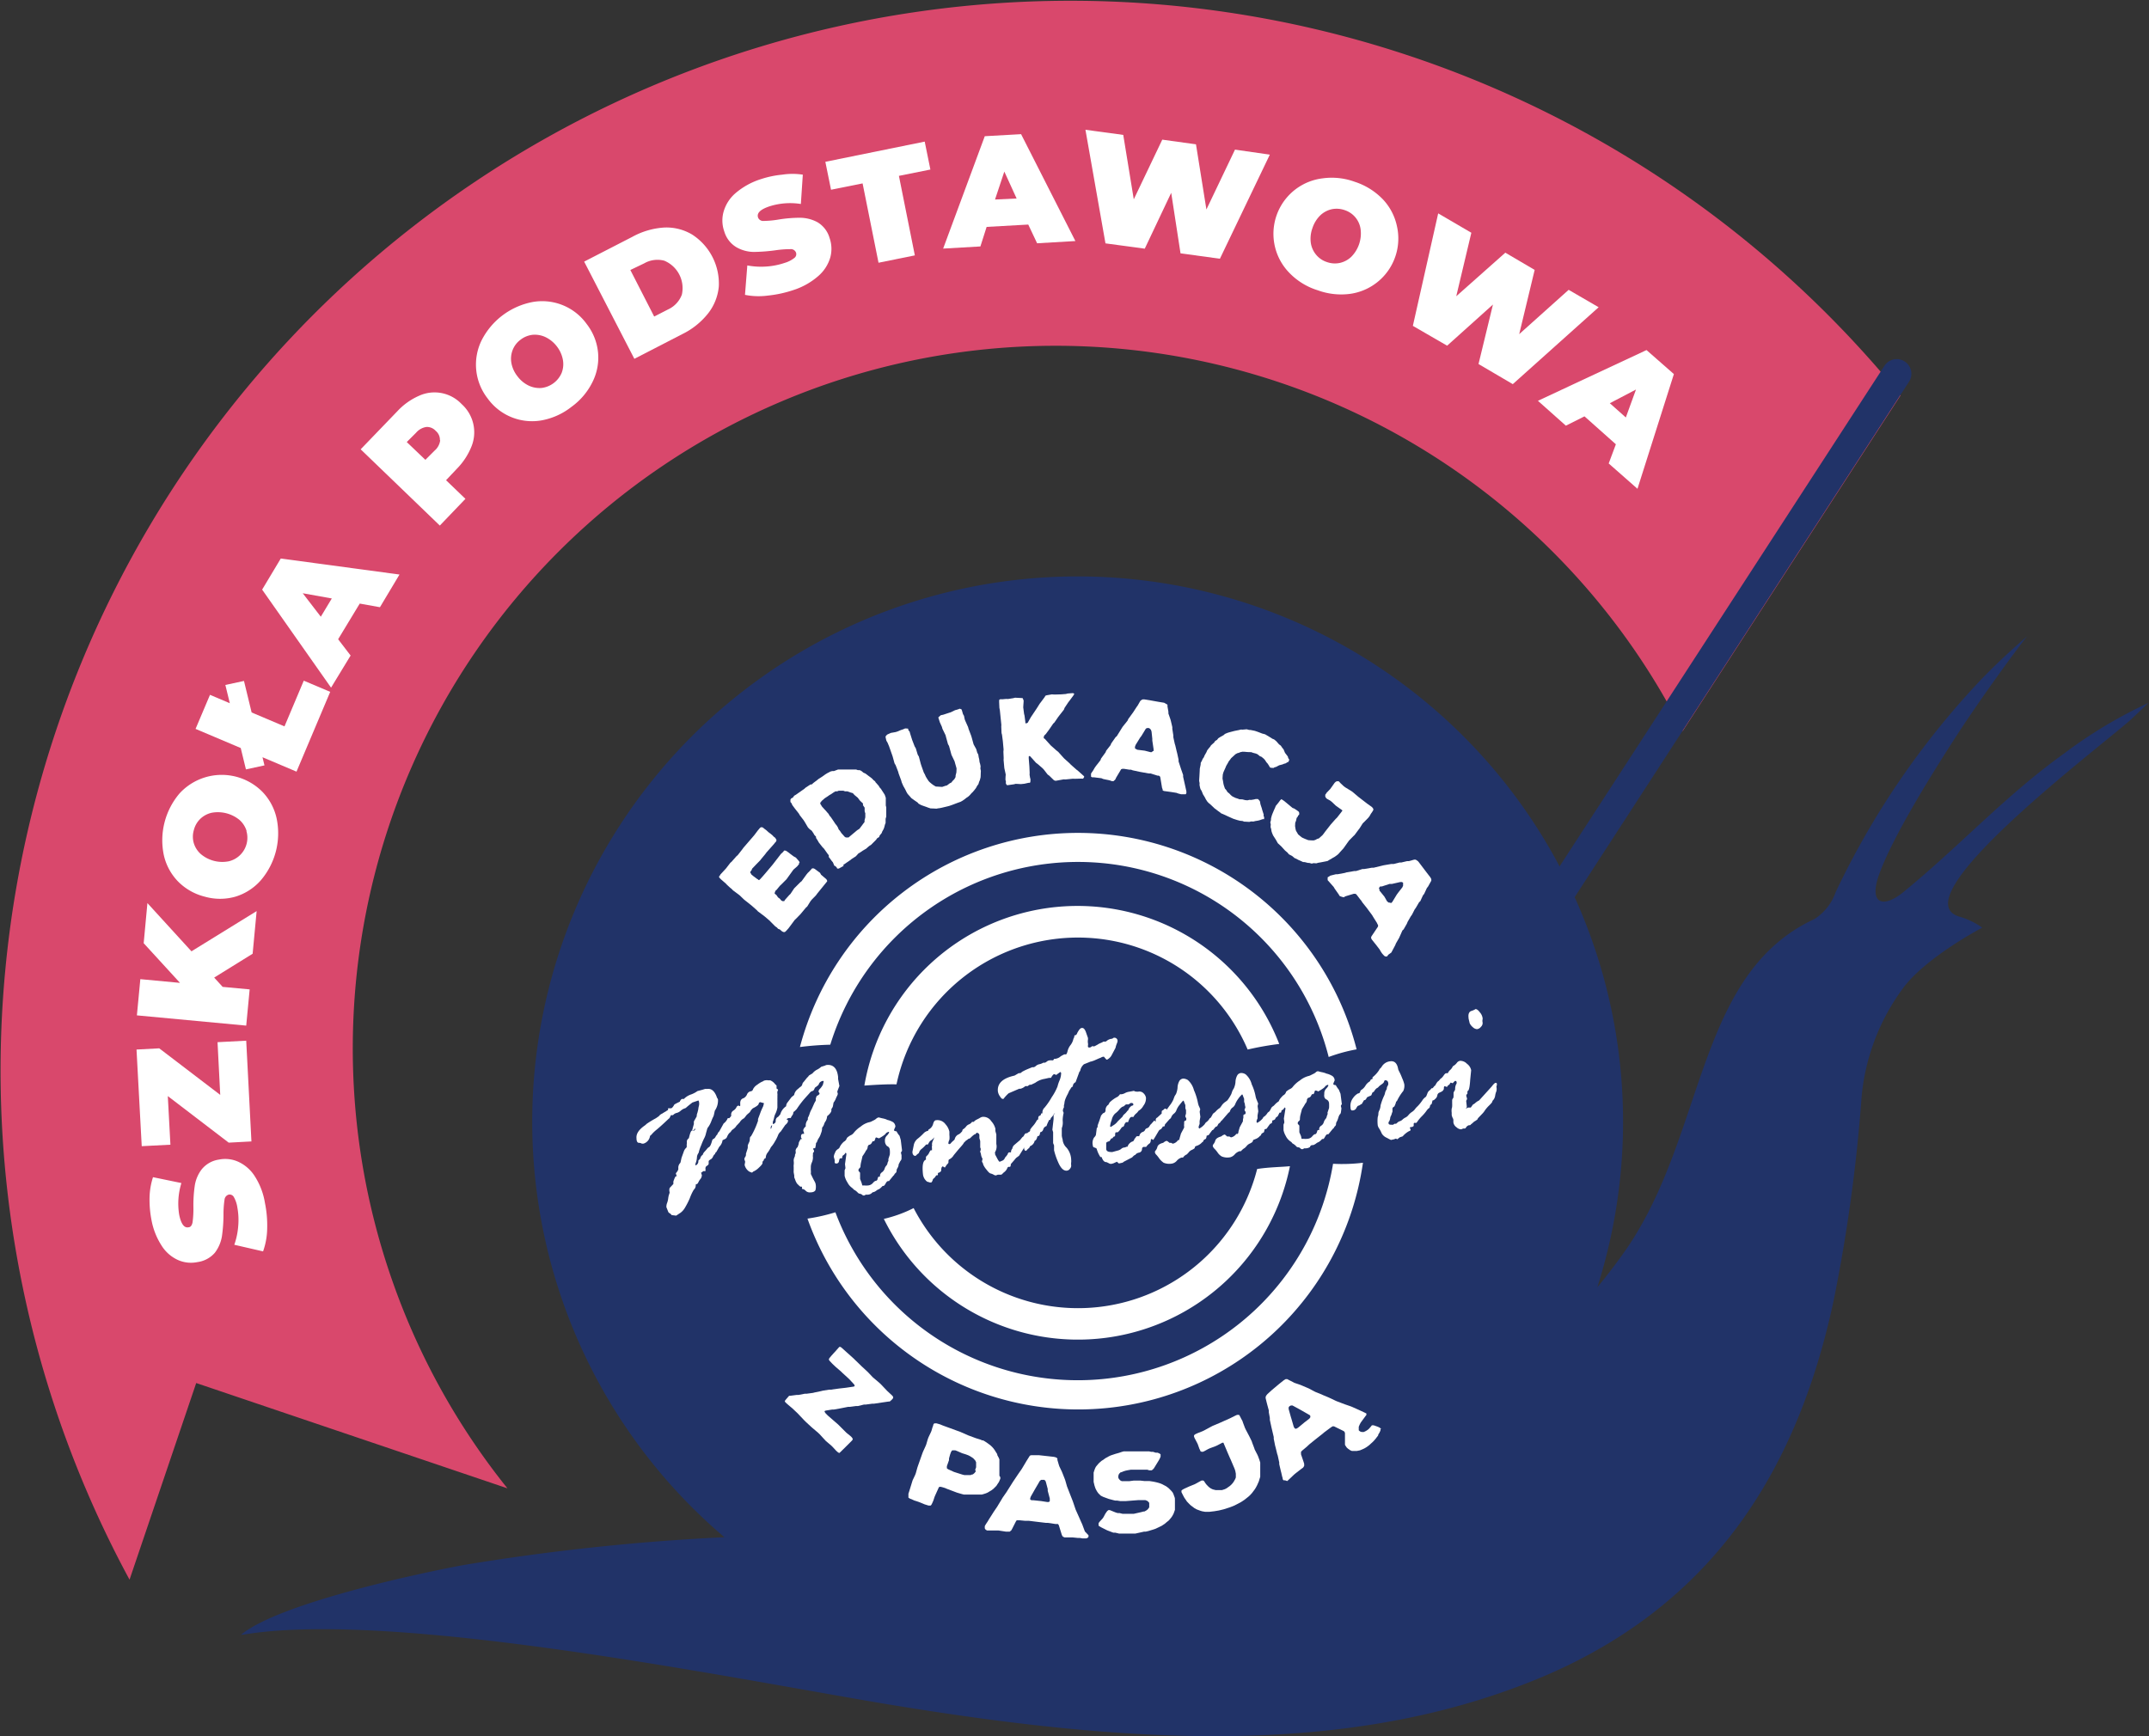 <svg xmlns="http://www.w3.org/2000/svg" viewBox="0 0 230.77 186.49"><rect x="0" y="0" width="230.77" height="186.49" fill="#333333" stroke="none"/><defs><style>.cls-1{fill:#d9486c;}.cls-2,.cls-3{fill:#213368;}.cls-3,.cls-4{fill-rule:evenodd;}.cls-4,.cls-5{fill:#fff;}</style></defs><title>szkoła podstawowa montessori logo</title><g id="Warstwa_2" data-name="Warstwa 2"><g id="Warstwa_1-2" data-name="Warstwa 1"><path class="cls-1" d="M42.25,137.91A75.47,75.47,0,0,1,180.69,78.53l23.4-36.06A114.9,114.9,0,0,0,13.91,169.67l7.16-21.12,33.42,11.31A75.22,75.22,0,0,1,42.25,137.91Z"/><path class="cls-2" d="M146.07,131.87,205,41a1.57,1.57,0,0,0-.46-2.17h0a1.57,1.57,0,0,0-2.18.46l-58.94,90.84a1.56,1.56,0,0,0,.46,2.17h0A1.57,1.57,0,0,0,146.07,131.87Z"/><path class="cls-3" d="M230.73,75.46l0,0Z"/><path class="cls-3" d="M204.5,95.73c-2.22,1.88-3.95,1.47-2.64-2,1.09-2.94,3.87-8,8.7-15.41,3.41-5.13,6.92-9.79,7.15-10-1.9,1.64-3.61,3.24-5.13,4.84a87.82,87.82,0,0,0-15.46,22.67,5.63,5.63,0,0,1-2.27,2.88c-12.69,5.88-11.67,22.94-20.14,35.36q-1.5,2.16-3.18,4.19a58.57,58.57,0,1,0-93.74,26.85,241.51,241.51,0,0,0-28.07,3c-5.37,1-19.91,4.19-23.84,7.48l-.06,0c.06,0,.31,0,.69-.08,16.38-2.5,51.81,4.7,68.84,7.55,25.77,4.25,49.49,5.83,70.4-3,18.42-7.83,27.32-22.41,31.16-40.39a173.39,173.39,0,0,0,3-21.9A23.22,23.22,0,0,1,204.46,106c2.55-3.3,8.4-6.36,8.4-6.36a7.94,7.94,0,0,0-2.5-1.2c-6.39-2,15.36-18.36,18.44-21.13,1.08-1,1.77-1.7,1.93-1.82a49.76,49.76,0,0,0-9.06,5.43C215.3,85.49,210.52,90.8,204.5,95.73Z"/><polygon class="cls-4" points="88.06 93.75 88.17 93.95 88.71 94.41 88.77 94.48 88.83 94.61 88.82 94.67 87.75 95.99 87.62 96.17 87.16 96.64 87.02 96.82 86.68 97.37 86.55 97.48 85.95 98.2 85.48 98.68 85.35 98.8 84.68 99.7 84.42 99.99 84.28 100.11 84.16 100.11 84.1 100.1 83.97 100.03 83.74 99.83 83.55 99.76 83.44 99.63 83.25 99.5 82.78 99.03 82.66 98.9 82.12 98.44 81.94 98.3 81.4 97.9 81.28 97.77 80.75 97.3 79.91 96.63 79.43 96.17 79.25 96.03 78.71 95.63 78.59 95.5 78.35 95.3 78.06 95.03 77.94 94.9 77.4 94.43 77.28 94.3 77.22 94.24 77.23 94.11 77.3 94.05 77.36 93.93 77.96 93.28 78.43 92.67 78.56 92.56 79.09 91.96 79.23 91.84 79.7 91.24 79.83 91.06 80.96 89.75 81.1 89.57 81.37 89.21 81.57 88.97 81.7 88.85 81.82 88.86 81.89 88.86 82.06 89 82.31 89.19 82.54 89.4 82.72 89.53 82.96 89.73 83.08 89.86 83.26 90 83.32 90.12 83.38 90.19 83.37 90.31 83.3 90.44 83.23 90.5 83.1 90.67 82.3 91.57 82.17 91.75 81.77 92.23 81.63 92.41 81.17 92.88 80.77 93.3 80.7 93.48 80.64 93.54 80.57 93.66 80.56 93.73 80.62 93.79 80.68 93.92 80.92 94.12 81.1 94.25 81.28 94.39 81.4 94.46 81.46 94.52 81.52 94.53 81.65 94.41 81.92 94.11 82.18 93.81 82.98 92.86 83.86 91.72 84.12 91.48 84.19 91.36 84.31 91.36 84.38 91.37 84.5 91.44 84.68 91.57 84.86 91.71 85.22 91.98 85.46 92.11 85.7 92.38 85.81 92.51 85.87 92.64 85.81 92.69 85.8 92.82 85.6 93.06 85.2 93.41 85.07 93.59 84.46 94.44 83.87 95.03 83.74 95.15 83.4 95.57 83.27 95.68 83.2 95.87 83.19 95.93 83.19 95.99 83.37 96.13 83.55 96.39 83.73 96.52 83.9 96.72 84.02 96.79 84.15 96.79 84.21 96.8 84.28 96.67 84.75 96.14 84.88 96.02 85.28 95.42 85.94 94.76 86.08 94.65 86.61 93.92 86.75 93.75 86.88 93.63 87.21 93.27 87.27 93.27 87.4 93.28 87.52 93.35 88.06 93.75"/><path class="cls-4" d="M92.9,87.32l-.05-.19,0-.19,0-.19-.18-.26,0-.19L92.35,86l-.24-.32L92,85.59l-.24-.2-.12-.13-.06-.07-.25-.07L91,85h-.25l-.18-.07h-.19l-.32,0L89.9,85l-.19,0-.19.11-.26.18-.19.11-.26.18-.26.17-.13.12-.2.17-.07.13-.06,0,0,.19.06.07.11.19.24.27.18.19.17.2.12.13.11.2.12.13.18.26.34.51.12.14.12.19.11.26.12.13.17.26.12.13.23.26.12.07H91l.12,0,.92-.77.26-.17.13-.18.14-.18.13-.18.14-.18v-.19l.08-.31v-.5Zm1.7-2.59.12.19.17.26.12.19.11.32,0,.19,0,.19,0,.19,0,.26.05.19,0,.31v.44l0,.25-.07.24,0,.44-.07.18-.08.31-.07.18-.14.25-.07.18-.2.24-.07.18-.2.12-.13.18-.53.53-.19.12-.2.17-.13.12-.39.23-.26.18-.19.11-.27.3-.26.17-.19.12-.13.11-.78.53L90.6,93l-.52.29H89.9l-.06-.13L89.66,93,89.6,93l-.16-.38-.12-.14-.18-.25L89,92.05,89,91.86l-.11-.13-.41-.58L88.33,91l-.41-.52-.11-.2L87.63,90l0-.13-.18-.19-.11-.2-.18-.26-.18-.13L86.88,89l-.12-.13-.34-.58-.12-.19-.41-.53-.11-.19-.41-.52-.29-.39L85,86.28l-.12-.14,0-.12v-.13l.07-.12.2-.11.13-.19.19-.11.91-.64.13-.12.52-.34h.13l.19-.17.4-.3.13-.11.19-.12.26-.17.32-.23.2-.12.32-.17.19-.05.19,0,.45-.17.25,0h.19l.19,0,.49,0h.44l.37,0,.19.07h.19l.18.08.24.2.18.07.18.13.18.14.18.13.18.14.18.19.18.14L94,84l.18.2.17.19.12.2Z"/><polygon class="cls-4" points="104.83 80.46 104.94 80.84 105.05 81.04 105.1 81.35 105.15 81.54 105.19 81.86 105.25 82.05 105.3 82.3 105.28 82.55 105.33 82.8 105.32 82.99 105.31 83.3 105.3 83.49 105.22 83.8 105.14 83.98 105.07 84.22 104.93 84.41 104.8 84.65 104.66 84.83 104.46 85.07 104.33 85.19 104.13 85.42 104 85.54 103.74 85.72 103.61 85.83 103.35 86.01 103.15 86.12 102.84 86.23 102.26 86.45 101.94 86.56 101.75 86.61 101.12 86.76 100.87 86.81 100.81 86.81 100.55 86.86 100.43 86.85 100.24 86.84 99.93 86.83 99.68 86.75 99.5 86.68 99.07 86.53 98.89 86.46 98.64 86.32 98.53 86.19 98.22 85.98 98.04 85.85 97.86 85.72 97.69 85.52 97.57 85.39 97.45 85.25 97.34 85.06 97.22 84.81 97.11 84.61 97 84.42 96.83 84.03 96.78 83.84 96.5 83.08 96.45 82.89 96.18 82.19 96.06 81.99 95.85 81.23 95.47 80.15 95.31 79.77 95.19 79.57 95.14 79.38 95.09 79.13 95.16 79.01 95.29 78.89 95.67 78.72 96.18 78.63 96.37 78.57 96.75 78.41 96.94 78.35 97.2 78.24 97.39 78.25 97.51 78.26 97.56 78.45 97.68 78.58 97.73 78.77 97.89 79.28 97.95 79.47 98.22 80.17 98.34 80.37 98.55 81.06 98.67 81.26 98.87 82.02 98.93 82.21 99.2 82.97 99.31 83.17 99.42 83.42 99.54 83.62 99.71 83.88 99.83 84.01 100.07 84.21 100.25 84.34 100.49 84.48 100.68 84.49 100.99 84.51 101.18 84.52 101.5 84.41 101.69 84.36 102.01 84.12 102.14 84.07 102.34 83.83 102.47 83.71 102.61 83.47 102.62 83.28 102.7 82.97 102.71 82.79 102.72 82.54 102.67 82.35 102.56 81.97 102.51 81.78 102.17 81.07 102.12 80.88 101.91 80.12 101.8 79.93 101.59 79.17 101.54 78.97 101.2 78.27 101.15 78.08 100.92 77.57 100.82 77.25 100.76 77.06 100.89 76.94 101.03 76.82 101.28 76.77 101.92 76.56 102.11 76.5 102.56 76.28 102.75 76.23 102.94 76.17 103.06 76.12 103.25 76.19 103.3 76.32 103.41 76.7 103.52 76.89 103.57 77.15 103.62 77.34 103.96 78.1 104.01 78.29 104.28 79 104.34 79.19 104.55 79.95 104.83 80.46"/><polygon class="cls-4" points="116.36 83.33 116.42 83.39 116.42 83.46 116.35 83.58 116.29 83.64 116.1 83.63 115.41 83.65 115.22 83.64 114.41 83.72 114.22 83.71 113.4 83.86 113.27 83.85 113.15 83.78 112.68 83.32 112.5 83.19 112.09 82.66 111.97 82.53 111.43 82.06 111.25 81.93 110.84 81.47 110.72 81.34 110.6 81.21 110.54 81.2 110.47 81.26 110.47 81.45 110.54 82.33 110.57 83.02 110.56 83.21 110.61 83.52 110.66 83.71 110.65 83.9 110.64 84.02 110.58 84.08 110.45 84.08 110.01 84.18 109.63 84.22 109.07 84.19 108.88 84.24 108.25 84.33 108.13 84.33 108.07 84.26 108.01 84.13 108.02 83.94 107.97 83.75 107.98 83.44 108 83.19 107.85 82.5 107.77 81.62 107.78 81.43 107.75 80.74 107.77 80.5 107.69 79.61 107.6 78.92 107.55 78.73 107.52 78.04 107.53 77.86 107.37 76.29 107.32 76.03 107.29 75.34 107.3 75.22 107.3 75.16 107.43 75.1 107.62 75.11 108.06 75.07 108.24 75.08 108.81 74.99 109 74.94 109.62 74.97 109.75 74.98 109.81 74.98 109.87 75.11 109.92 75.23 109.92 75.36 109.89 75.8 109.88 75.98 109.97 76.67 110.02 76.87 110.11 77.56 110.1 77.68 110.23 77.69 110.36 77.63 110.7 77.03 111.31 76.12 111.65 75.58 111.79 75.4 112.19 74.86 112.26 74.73 112.39 74.68 112.96 74.58 113.21 74.6 113.96 74.58 114.46 74.54 114.65 74.49 115.15 74.45 115.28 74.46 115.33 74.53 115.4 74.53 115.33 74.59 115.26 74.71 114.86 75.25 114.72 75.43 114.32 76.03 114.25 76.22 113.78 76.82 113.64 77 113.23 77.6 113.1 77.72 112.69 78.32 112.56 78.5 112.29 78.86 112.16 78.98 112.09 79.1 112.09 79.16 112.08 79.29 112.2 79.36 112.73 79.95 112.85 80.08 113.45 80.61 113.63 80.75 114.16 81.34 114.28 81.47 114.87 82 114.99 82.13 115.59 82.66 115.77 82.8 116.36 83.33"/><path class="cls-4" d="M123.88,80.67v-.19l-.14-.94,0-.19-.08-.76-.06-.19-.11-.13-.12-.07-.19,0-.13.06-.48.79-.14.18-.48.78-.07.19,0,.19.12.07.13.07.8.1.62.16h.12l.14-.12ZM127.4,85v.19l-.07.12h-.5l-.31-.08-.18-.07-.56-.09-.8-.11-.13-.07,0-.12-.06-.13-.19-1.14-.05-.12-.12-.07h-.13l-.73-.23h-.19l-1-.18-.74-.16-.19-.07h-.18l-.56-.09h-.19l-.13.05-.07.12-.47.79-.08.18-.19.18-.19,0-.19-.07-.74-.16-.18-.08-.81-.1h-.19l-.12-.07,0-.19v-.13l.07-.12.13-.18.21-.36.13-.18.47-.6.07-.19.48-.66.07-.18.47-.6.07-.18.47-.67.13-.11.62-1,.53-.66.08-.18.4-.55.13-.18.35-.54.13-.18.28-.49.13-.11.13-.06h.18l.56.09,1,.18.56.09.24.14.12.07v.19l.1.57,0,.19.22.63.05.19.15.64,0,.19L126,79l0,.19.15.69.06.19.15.64.05.19.15.69v.19l.27.83.22.63,0,.19.2.89Z"/><polygon class="cls-4" points="135.74 87.99 135.61 87.98 135.29 88.09 135.1 88.14 134.79 88.19 134.6 88.24 134.35 88.23 134.16 88.28 133.85 88.26 133.6 88.25 133.42 88.18 133.17 88.16 132.86 88.08 132.43 87.94 132.25 87.86 131.94 87.72 131.33 87.44 131.15 87.37 130.97 87.23 130.79 87.1 130.61 86.96 130.43 86.83 130.01 86.43 129.77 86.23 129.65 86.1 129.48 85.84 129.42 85.71 129.31 85.52 129.19 85.33 129.03 84.94 128.91 84.75 128.86 84.56 128.81 84.31 128.82 84.12 128.77 83.87 128.78 83.68 128.8 83.37 128.83 82.81 128.84 82.56 128.93 82.13 128.94 81.94 129.07 81.7 129.15 81.51 129.28 81.33 129.35 81.15 129.56 80.78 129.63 80.6 129.77 80.42 129.97 80.18 130.04 80.06 130.24 79.88 130.37 79.77 130.5 79.58 130.69 79.47 130.83 79.29 131.02 79.17 131.22 79.06 131.41 78.95 131.54 78.83 131.8 78.72 131.99 78.66 132.18 78.61 132.37 78.56 132.56 78.51 133.06 78.41 133.25 78.36 133.44 78.37 133.88 78.33 134.13 78.4 134.31 78.41 134.75 78.5 134.99 78.58 135.18 78.65 135.54 78.79 135.85 78.87 135.97 78.94 136.21 79.08 136.64 79.35 136.82 79.42 137.06 79.62 137.35 79.95 137.54 80.09 137.71 80.34 137.83 80.48 137.99 80.86 138.29 81.25 138.34 81.44 138.4 81.51 138.45 81.63 138.38 81.76 138.38 81.82 138.25 81.87 138.06 81.99 137.87 82.04 137.74 82.1 137.55 82.15 137.36 82.2 137.04 82.37 136.85 82.42 136.78 82.48 136.66 82.48 136.53 82.47 136.47 82.47 136.35 82.4 136.29 82.27 136.12 82.01 136 81.88 135.83 81.62 135.71 81.49 135.47 81.29 135.29 81.22 135.05 81.02 134.87 80.94 134.56 80.86 134.37 80.79 134.06 80.78 133.88 80.77 133.69 80.75 133.44 80.74 133.19 80.79 133.06 80.85 132.87 80.9 132.67 81.01 132.54 81.13 132.41 81.25 132.21 81.43 132.08 81.61 131.94 81.79 131.88 81.91 131.67 82.27 131.6 82.45 131.46 82.76 131.38 82.94 131.31 83.19 131.29 83.44 131.28 83.63 131.33 83.88 131.38 84.19 131.43 84.38 131.54 84.7 131.66 84.83 131.83 85.09 132.01 85.23 132.19 85.42 132.37 85.56 132.67 85.7 132.92 85.78 133.1 85.85 133.16 85.85 133.41 85.86 133.72 85.94 133.97 85.96 134.16 85.91 134.35 85.92 134.66 85.87 134.85 85.82 134.98 85.82 135.1 85.83 135.16 85.9 135.28 86.03 135.33 86.22 135.33 86.28 135.38 86.47 135.49 86.79 135.54 86.98 135.7 87.49 135.69 87.67 135.75 87.74 135.75 87.86 135.74 87.99"/><polygon class="cls-4" points="144.86 90.29 144.73 90.47 144.39 90.95 144.26 91.13 143.93 91.49 143.72 91.73 143.59 91.84 143.34 92.02 143.14 92.13 142.95 92.25 142.75 92.36 142.56 92.48 142.31 92.53 142.06 92.58 141.8 92.63 141.55 92.67 141.36 92.73 141.05 92.71 140.86 92.76 140.61 92.69 140.43 92.68 140.12 92.6 139.93 92.59 139.63 92.45 139.44 92.37 139.2 92.24 139.01 92.16 138.78 91.96 138.41 91.76 138.24 91.56 138 91.36 137.58 90.9 137.22 90.57 137 90.18 136.71 89.73 136.6 89.47 136.54 89.28 136.5 89.03 136.44 88.84 136.46 88.53 136.41 88.34 136.48 88.09 136.49 87.9 136.57 87.6 136.64 87.41 136.79 87.05 136.93 86.74 137 86.56 137.2 86.32 137.34 86.14 137.47 85.96 137.6 85.84 137.72 85.91 137.91 86.04 138.32 86.38 138.8 86.78 138.99 86.85 139.29 87.05 139.47 87.19 139.52 87.32 139.51 87.5 139.38 87.62 139.38 87.68 139.24 87.86 139.17 88.17 139.09 88.36 139.08 88.54 139.07 88.73 139.12 89.04 139.17 89.23 139.29 89.43 139.4 89.62 139.64 89.82 139.82 89.96 140.13 90.1 140.31 90.17 140.49 90.24 140.74 90.26 141.05 90.27 141.24 90.22 141.44 90.11 141.63 90.05 141.82 89.88 142.02 89.7 142.16 89.52 142.29 89.34 142.76 88.74 142.9 88.56 143.43 87.96 143.56 87.84 144.03 87.24 144.16 87.06 144.1 87 143.62 86.66 143.44 86.53 143.02 86.13 142.84 85.99 142.48 85.79 142.36 85.66 142.31 85.53 142.32 85.34 142.38 85.28 142.45 85.16 142.85 84.74 142.98 84.56 143.32 84.08 143.45 83.96 143.58 83.91 143.77 83.92 143.94 84.11 144.3 84.45 144.48 84.58 145.15 84.99 145.33 85.13 145.87 85.59 146.83 86.33 147.31 86.67 147.43 86.8 147.48 86.93 147.48 86.99 147.41 87.11 147.34 87.23 147.21 87.41 147.07 87.66 146.93 87.84 146.47 88.31 146.34 88.43 146 88.97 145.86 89.15 145.46 89.69 145.33 89.81 144.86 90.29"/><path class="cls-4" d="M149.38,97l.13-.12.48-.79.13-.18.47-.6.08-.18V95l0-.19-.12-.07h-.19l-.88.2-.26,0-.82.27-.19,0-.14.18.06.13,0,.13.53.65.29.51.18.14h.12Zm-.3,5.55-.13.18h-.19l-.12-.07-.12-.13-.12-.14-.17-.26-.06-.12-.35-.46-.52-.65-.06-.13v-.13l.07-.12.67-1v-.19l-.06-.06-.05-.13-.41-.65-.11-.19-.58-.78-.47-.59-.12-.19-.11-.13-.35-.46-.12-.13L145.5,96l-.13,0-.89.27-.19.11-.25-.07-.18-.07-.12-.2-.41-.58-.11-.19-.53-.6-.12-.13v-.31l.19-.11.07-.06.19-.05.44-.11.19,0,.76-.14.19-.06.82-.14.19,0,.7-.22.19,0,.82-.14.19,0,1.07-.26.82-.14.26,0,.63-.16.19,0,.63-.15.19,0,.57-.16H152l.12.06.18.14.35.46.59.78.35.45.11.2v.18l-.07.12-.27.49-.14.18-.28.61-.14.18-.28.61-.13.12-.35.6-.13.18-.28.55-.13.18-.35.61-.07.18-.35.61-.13.12-.35.79-.35.61-.07.18-.42.79Z"/><path class="cls-5" d="M158.16,110.33a.71.71,0,0,0,.45.21.63.63,0,0,0,.42-.25.55.55,0,0,0,.18-.46.77.77,0,0,1,0-.36.38.38,0,0,0,0-.11,1.19,1.19,0,0,0-.29-.62c-.17-.23-.31-.34-.46-.36a1.92,1.92,0,0,1-.47.21c-.23.08-.34.32-.29.72v.08l.12.51A1.21,1.21,0,0,0,158.16,110.33Z"/><path class="cls-5" d="M160.62,116.31c-.11,0-.24.14-.44.4l-1.35,1.49a1.7,1.7,0,0,0-.45.31,1.53,1.53,0,0,1-.21.13l-.23.32h-.19a.4.4,0,0,0-.3.12s-.06,0-.06,0a.25.25,0,0,0,.12-.25l-.06-.54s0-.07,0-.07a.43.43,0,0,0,.09-.22l-.09-.31a.32.32,0,0,1,.13-.22l0-.28c.17,0,.25-.47.3-1.24l.1-1a1.12,1.12,0,0,0-.45-.69,1,1,0,0,0-.72-.32.52.52,0,0,0-.36.21,1.18,1.18,0,0,1-.3.29l-.14.09a1.06,1.06,0,0,1-.29.4,1,1,0,0,0-.25.35.29.29,0,0,0-.18,0c-.08,0-.16.09-.27.25a1.8,1.8,0,0,1-.25.29.18.18,0,0,0-.12.1l-.17.19c-.11.05-.22.21-.36.48l-.1.07c-.1.14-.17.22-.22.23h-.08l-.14.18a.69.69,0,0,0-.3.37c-.09.25-.15.37-.17.37a1.4,1.4,0,0,0-.33.32,4.54,4.54,0,0,1-.55.69,2,2,0,0,0-.31.35,1.25,1.25,0,0,1-.31.27,1.83,1.83,0,0,0-.34.3.94.94,0,0,1-.36.3,1.23,1.23,0,0,0-.31.22.72.72,0,0,1-.32.18.69.69,0,0,0-.26.18l-.1.08-.17,0-.16.11c-.31,0-.47,0-.48-.16s0-.11.07-.21a1.12,1.12,0,0,0,.1-.31.67.67,0,0,1,.06-.23l.08-.16a2.05,2.05,0,0,1,.11-.33.27.27,0,0,0,0-.11l0-.22c0-.08.06-.16.2-.23a2.11,2.11,0,0,0,.19-.51l.1-.1a5.2,5.2,0,0,1,.67-1.06,1.32,1.32,0,0,0,.11-.72,3.72,3.72,0,0,0-.24-.68,5.78,5.78,0,0,0-.33-.73l-.08-.18c-.1-.64-.38-.93-.84-.88a1.21,1.21,0,0,0-.94.59,1,1,0,0,1-.17.2.17.17,0,0,0-.08.12,3.18,3.18,0,0,1-.73.81l0,.17-.18.07-.11.2a1.28,1.28,0,0,0-.47.46,1.39,1.39,0,0,1-.37.41.34.34,0,0,0-.2.25.22.22,0,0,1-.22.17,1.53,1.53,0,0,0-.53.48,1.38,1.38,0,0,0-.28,1.06c0,.22.09.31.2.29a.45.45,0,0,0,.39-.2,1.52,1.52,0,0,1,.18-.28l.21-.08a.85.85,0,0,1,.23-.14c.08-.14.16-.28.24-.4a.26.26,0,0,0,.24-.17.67.67,0,0,1,.11-.16l.41-.18s.08-.12.12-.29l.19-.13a1.13,1.13,0,0,1,.28-.35.56.56,0,0,0,.24-.19,2,2,0,0,1,.28-.22c.16-.11.26-.21.28-.31s.08-.14.12-.14c.2,0,.31.1.33.34a.42.42,0,0,1-.06.25s-.07.1-.09.21,0,.19-.06.21l-.12.26a1.34,1.34,0,0,1-.14.44,6,6,0,0,0-.36,1,1.42,1.42,0,0,1-.13.52.91.91,0,0,0-.1.29c0,.09,0,.23-.07.42a3.82,3.82,0,0,0,0,.91,1,1,0,0,0,.17.36,3.5,3.5,0,0,1,.26.51,1.16,1.16,0,0,0,.54.46c.29.16.45.23.45.23l.33-.07.18-.07a.44.44,0,0,1,.17.07l.26-.21.32-.11a2.41,2.41,0,0,1,.69-.56.16.16,0,0,0,.15-.2v0l-.07-.12q0-.1.12-.12h.11a1,1,0,0,0,.18-.11l0-.13c0-.13,0-.19.07-.2a.16.16,0,0,1,.1,0c.06,0,.08,0,.1,0s.08-.07.16-.19a4,4,0,0,1,.43-.51,4.38,4.38,0,0,0,.5-.58,1.2,1.2,0,0,1,.27-.3c.07,0,.11-.15.15-.35a.25.25,0,0,0,.18-.23,1.46,1.46,0,0,1,.08-.27h.1s.1-.07.22-.19a.62.62,0,0,0,.18-.36.38.38,0,0,1,.16-.24l.23-.11a.52.52,0,0,0,.31-.32c0-.18,0-.28.11-.29h0l.16.06.09,0a.39.39,0,0,1,.18-.21c.05,0,.08-.06.08-.08s.1-.16.12-.16l.21.07c.15-.17.23-.25.27-.25s.14,0,.15.15,0,.11-.07.25a1.22,1.22,0,0,0-.09.38c0,.11,0,.23-.08.29l-.09.19v.25c0,.17,0,.3-.06.36a.33.33,0,0,0-.09.23l0,.32a2.6,2.6,0,0,1,0,.28.81.81,0,0,1-.05.27,1.71,1.71,0,0,0,0,.45l0,.07v.18a2.2,2.2,0,0,0,.08.26.64.64,0,0,1,.1.25v.27a.79.79,0,0,0,.34.53.75.75,0,0,0,.51.22l.21-.09h.17c.05,0,.1-.05.17-.17a.58.58,0,0,1,.26-.18c.11,0,.18,0,.21-.08l.19-.15a1.15,1.15,0,0,1,.33-.25l.19-.14.06-.13.44-.46a2.1,2.1,0,0,0,.31-.39,3.71,3.71,0,0,1,.46-.53c.19-.19.31-.31.33-.41s.1-.16.16-.24a1,1,0,0,0,.15-.41,1.79,1.79,0,0,1,.13-.46,1.08,1.08,0,0,0,0-.49C160.8,116.39,160.73,116.3,160.62,116.31Z"/><path class="cls-5" d="M117,114.07a.58.58,0,0,1,.2-.06l.27-.09.59-.26a.71.71,0,0,0,.19-.08.62.62,0,0,1,.24-.08s.06,0,.06,0c.17.22.27.32.31.32s.34-.17.49-.44l.44-.83a2.5,2.5,0,0,1,.14-.46.84.84,0,0,0,.08-.29.34.34,0,0,0-.43-.33h0l-.15.1a1,1,0,0,0-.52.18c-.11.09-.16.13-.2.13l-.07,0-.15,0a1.78,1.78,0,0,1-.27.14,1.76,1.76,0,0,0-.37.19l-.3.16a.31.31,0,0,1-.21,0l-.07,0a.5.5,0,0,1-.23.14c-.13,0-.2,0-.21-.09s0-.09,0-.13a.62.62,0,0,0,0-.24,1.22,1.22,0,0,1,0-.38,1,1,0,0,0,0-.19l-.17-.48c-.13-.42-.28-.6-.47-.59s-.31.19-.5.52c-.06.18-.14.26-.25.27s-.05.06-.08.16a.72.72,0,0,1-.09.21,1.64,1.64,0,0,1-.32.69,1.68,1.68,0,0,0-.29.57c-.07.27-.12.41-.2.42l-.19,0s0,0,0,0a.45.45,0,0,1-.17.09,2.55,2.55,0,0,0-.34.23,1.14,1.14,0,0,1-.46.16h0l-.1,0h0l-.11.16-.14,0a.49.49,0,0,0-.19,0,.56.56,0,0,0-.36.14.84.84,0,0,1-.18.11l-.18,0a1.41,1.41,0,0,1-.39.16.83.83,0,0,0-.41.19.56.56,0,0,1-.24.14l-.16,0-.46.19a5.59,5.59,0,0,0-.64.31.38.38,0,0,1-.21.14h0l-.14,0h0l-.45.26c-1.28.28-1.87.85-1.78,1.71a1.24,1.24,0,0,0,.22.52c.12.19.22.28.29.27l.09,0a4.1,4.1,0,0,1,.55-.6l1.14-.49.14,0a1.18,1.18,0,0,0,.51-.28h.26c.12-.1.2-.15.26-.15l.11,0,.44-.21a2.33,2.33,0,0,1,1-.42l.49-.11h.17s.05,0,.1-.12a1,1,0,0,1,.23-.27c.16,0,.23.07.24.09l.46-.33a.27.27,0,0,1,.09.1,2.09,2.09,0,0,1-.16.78,4.17,4.17,0,0,0-.23.68,6,6,0,0,1-.62,1.15,7.39,7.39,0,0,1-.77,1.12.7.7,0,0,0-.23.55l0,.06h-.09l-.07.06v.1l-.11.1c-.12,0-.19.13-.18.34l0,.06c-.08,0-.14.08-.22.22a2.81,2.81,0,0,1-.39.53c-.17.2-.27.34-.26.4s0,.13-.15.2a.38.38,0,0,0-.2.23.72.72,0,0,1-.24.34c-.12.09-.16.26-.13.54.08.08.13.11.13.13a.39.39,0,0,1-.06.19.5.5,0,0,0,0,.23c0,.26.1.37.19.36a.17.17,0,0,0,.1-.07.9.9,0,0,1,.17-.17.46.46,0,0,0,.18-.26.78.78,0,0,0,.5-.59c.13,0,.22-.18.3-.48l0,0c.19,0,.27-.15.28-.42l0,0a.42.42,0,0,0,.34-.32.51.51,0,0,1,.35-.35,3.29,3.29,0,0,1,.3-.67.22.22,0,0,1,.1,0l.07-.2a2.55,2.55,0,0,0,.27-.32c.06-.12.11-.18.17-.19s0,0,0,0a.77.77,0,0,0-.15.22l0,.4-.13,1.15.08.27,0,1.17.1.25,0,.52a7.54,7.54,0,0,0,.43,1.26c.28.66.61,1,1,.92a.46.46,0,0,0,.28-.2.49.49,0,0,0,.13-.36,1.27,1.27,0,0,1,0-.34,1,1,0,0,0,0-.23,2.11,2.11,0,0,0-.49-1.32,1.38,1.38,0,0,1-.42-.78.13.13,0,0,1,0-.08,2.28,2.28,0,0,1-.1-.43v-.6l0-.22a1.58,1.58,0,0,0,.1-.74v-.07a.47.47,0,0,1,0-.15s0-.24.1-.68l-.08-.19a.63.63,0,0,1,.11-.39v-.09c0-.08,0-.13,0-.15a1,1,0,0,0,.06-.31,1.88,1.88,0,0,1,.14-.46,3.45,3.45,0,0,1,.21-.43l.17-.38a1.24,1.24,0,0,0,.16-.24.4.4,0,0,1,.22-.19l0-.08a.48.48,0,0,1,.29-.38l.41-1.12A.39.39,0,0,0,116,115a1.2,1.2,0,0,1,.4-.69Z"/><path class="cls-5" d="M130,120h0S130.05,120,130,120Z"/><path class="cls-4" d="M142.43,118.09a.47.47,0,0,1,.29.4,4.43,4.43,0,0,1,0,.52l-.17.51a.26.26,0,0,1,0,.19l-.07.17a.52.52,0,0,1-.14.31,1,1,0,0,0-.19.36.64.64,0,0,1-.29.37.43.43,0,0,0-.19.46l0,0h-.17a.93.93,0,0,0-.08.22c-.05.13-.11.22-.19.22s-.19.08-.32.24a.74.74,0,0,1-.54.26,1.44,1.44,0,0,1-.35,0l-.06,0-.19,0,0,0-.06-.29-.18-.41v-.68a.19.19,0,0,0-.09-.14c-.06-.06-.08-.1-.08-.12a.27.27,0,0,1,.08-.23.4.4,0,0,0,.15-.18,2.08,2.08,0,0,1,.06-.53l.16-.61.25-.4.1-.18a.63.63,0,0,0,.19-.47l.11-.16a.42.42,0,0,0,.32-.2.8.8,0,0,1,.12-.2l.15,0a.7.7,0,0,0,.11-.23c0-.1.07-.16.11-.16a.78.78,0,0,1,.29.1c.46-.26.72-.45.76-.57a1.17,1.17,0,0,1,.25-.14s.07,0,.08.07a1,1,0,0,1-.24.34.74.74,0,0,0-.2.58C142.16,117.81,142.25,118,142.43,118.09Zm-18.65,2.56h0l0,0S123.78,120.63,123.78,120.65Zm-4.4-.35a1.3,1.3,0,0,1,.36-.69,2.33,2.33,0,0,0,.41-.38,2.32,2.32,0,0,1,.23-.25l.12-.09.2-.08c.12-.12.2-.19.24-.19l.26,0c.12-.08.19-.15.26-.15s.23,0,.24.14-.06.12-.19.17a.91.91,0,0,0-.36.48l-.1.07a1.44,1.44,0,0,1-.25.29,1.1,1.1,0,0,0-.2.2l-.06.12-.51.5a1.57,1.57,0,0,1-.37.36l-.37.24s-.08,0-.08-.08A2.15,2.15,0,0,1,119.38,120.3Zm24.71-1.73-.14-1.09-.18-.44a3,3,0,0,1-.33-.49c-.19,0-.27-.08-.27-.12a2.18,2.18,0,0,1,.15-.37.57.57,0,0,0-.28-.51,2.41,2.41,0,0,0-.45-.2,1,1,0,0,1-.25-.08,2.66,2.66,0,0,0-.46-.12l-.35-.09a.35.35,0,0,0-.23.11,1,1,0,0,1-.28.18l-.28.14a1,1,0,0,1-.25.09,2.39,2.39,0,0,0-.9.47,3.15,3.15,0,0,0-.72.63.83.83,0,0,1-.36.3,1.87,1.87,0,0,0-.4.28.59.59,0,0,1-.31.39,3.09,3.09,0,0,0-.32.35.83.83,0,0,0-.08.12l-.09.18a2,2,0,0,0-.41.34.88.88,0,0,1-.24.21.52.52,0,0,0-.17.21,2.59,2.59,0,0,1-.17.3l-.19.15a1.45,1.45,0,0,1-.33.39.4.4,0,0,0-.2.22,2,2,0,0,1-.6.49.26.26,0,0,1-.07-.16,1.12,1.12,0,0,1,.11-.32l0-.32.08-.45-.07-.54a1.46,1.46,0,0,1,.06-.26c0-.08-.08-.2-.13-.36a1.93,1.93,0,0,1-.14-.4,5.22,5.22,0,0,0-.42-1.32,2.12,2.12,0,0,0-.65-1.08.86.86,0,0,0-.48-.15.51.51,0,0,0-.42.24,1.62,1.62,0,0,0-.2.75,2,2,0,0,1-.18.67,2.43,2.43,0,0,0-.15.26l-.12.35a4.49,4.49,0,0,1-.41.66l-.07.06-.21.15a1.41,1.41,0,0,0-.37.4L131,119a2,2,0,0,0-.41.34,1.09,1.09,0,0,1-.24.21.41.41,0,0,0-.16.2l-.16.28,0,0s0,0,0,0a.41.41,0,0,1-.12.08v0l0,0a1.3,1.3,0,0,1-.33.39.52.52,0,0,0-.2.23,2,2,0,0,1-.6.49.33.33,0,0,1-.07-.16,1.62,1.62,0,0,1,.11-.33l0-.31.08-.46-.07-.53s0-.1.06-.27a2.34,2.34,0,0,0-.15-.36,2.17,2.17,0,0,1-.11-.39,6.24,6.24,0,0,0-.42-1.32,2.18,2.18,0,0,0-.66-1.09,1,1,0,0,0-.48-.15.53.53,0,0,0-.42.25,1.58,1.58,0,0,0-.2.75,2.32,2.32,0,0,1-.17.67,1.83,1.83,0,0,0-.16.26l-.13.35a3,3,0,0,1-.42.66c-.11.16-.21.3-.29.4a.14.14,0,0,0-.16-.11.12.12,0,0,0-.12.07.74.74,0,0,1-.16.12q-.11,0-.09.33l-.48.44a.26.26,0,0,0-.16.28v.11l-.07.06h0c0-.09,0-.12-.09-.12s0,0-.08.09a1.13,1.13,0,0,0-.2.22.93.93,0,0,0-.25.31.47.47,0,0,1-.24.19.3.3,0,0,0-.22.19.41.41,0,0,1-.28.22.6.6,0,0,0-.34.45l-.06,0-.14,0c-.06,0-.11,0-.18.13l-.08.1a.46.46,0,0,0-.11.21l-.1.11a.73.73,0,0,0-.33.18.82.82,0,0,0-.26.4l-.11,0a.8.8,0,0,1-.2.08.56.56,0,0,0-.39.17,1,1,0,0,1-.39.17l-.55.15c-.4,0-.62-.06-.65-.32t0-.27v-.41a.62.62,0,0,1,.34-.16l.21-.31h.11l.13-.18a.16.16,0,0,0,.17-.19.43.43,0,0,1,.06-.28l.17,0c.1,0,.26-.2.5-.56a.26.26,0,0,0,.24-.19.63.63,0,0,1,.21-.34h.21c.11-.34.22-.54.35-.56a.15.15,0,0,1,.07,0s0,0,.08,0,.09,0,.15-.14a1.41,1.41,0,0,1,.19-.21,1.11,1.11,0,0,0,.28-.31,1.32,1.32,0,0,0,.52-.54,1.29,1.29,0,0,0,.28-.87.85.85,0,0,0-.25-.46.62.62,0,0,0-.49-.2,1,1,0,0,1-.36,0c-.11,0-.17-.08-.21-.07l-.48.09a1.31,1.31,0,0,0-.43.13,1.12,1.12,0,0,1-.38.14l-.19,0,0,0a1.18,1.18,0,0,1-.25.27,3.33,3.33,0,0,0-.87.62l-.12.23a.68.68,0,0,0-.31.58.31.31,0,0,1-.27.34l-.21.25-.16.48-.21.58c0,.16,0,.25-.09.27l-.09.7c0,.08-.07.2-.21.34a1.09,1.09,0,0,0-.13.82c0,.15.08.23.17.24a.76.76,0,0,1,.24.12,3.15,3.15,0,0,0,.41.91l.13,0c.13.4.32.56.52.54l.23.11a.45.45,0,0,0,.27.08,1.22,1.22,0,0,0,.42-.14l.21-.09s0,0,.1.1a.17.17,0,0,0,.14.08l.31-.07s.07,0,.16-.1l.92-.48a1.31,1.31,0,0,1,.29-.26c.05,0,.09,0,.08-.06a.69.69,0,0,1,.38-.19.38.38,0,0,0,.3-.33c0-.17.08-.27.17-.28l.21,0,.07,0a1.34,1.34,0,0,1,.4-.4.62.62,0,0,0,.1-.29c0-.11,0-.15.12-.16h0l.11.1a.25.25,0,0,0,.11-.12l.16-.26.33-.56a.49.49,0,0,1,.17-.18c.09,0,.19-.15.3-.33H125c.05,0,.08-.08.1-.22l.5-.57a.37.37,0,0,0,.18-.22.91.91,0,0,1,.26-.35.81.81,0,0,0,.27-.33,2.06,2.06,0,0,1,.36-.63c.23-.29.36-.45.4-.45s.06.06.12.23l.1.25,0,.32a1.08,1.08,0,0,0,.07.21l0,.12,0,.25-.08.29a.53.53,0,0,0,.11.21l0,.09c0,.1,0,.16-.11.18a.16.16,0,0,0-.12.16l0,.21a.7.7,0,0,0,0,.25v.12l-.34.64-.14.48a.74.74,0,0,1-.08.23h-.1l0,0a.88.88,0,0,1-.55.38.66.66,0,0,1-.18-.09l-.18,0s0,0,0,0-.25-.22-.32-.21a.8.8,0,0,0-.22.1c-.1.07-.13.11-.15.11-.35.09-.54.22-.61.42a.94.94,0,0,1-.18.39c-.07.08-.1.14-.09.19a.47.47,0,0,0,.16.29,3.48,3.48,0,0,1,.32.41,2.13,2.13,0,0,0,.46.44,1.6,1.6,0,0,0,.94.08.92.92,0,0,0,.5-.33,1.15,1.15,0,0,1,.49-.31l.15,0a.93.93,0,0,1,.41-.34l.18-.19a.84.84,0,0,1,.38-.3c.2-.1.28-.16.28-.2l.06-.17.27-.1a1.3,1.3,0,0,0,.48-.35l0,0,.11-.07c0-.13.11-.22.28-.29a.72.72,0,0,0,.08-.33l.23-.08s.13-.2.38-.52a.29.29,0,0,0,.2-.17l.09-.11.1-.1c.1,0,.16-.07.17-.11l.09-.18.21-.17.05-.1.15-.14.68-.79a.32.32,0,0,0,.18-.22.68.68,0,0,1,.26-.34.81.81,0,0,0,.27-.33,2.63,2.63,0,0,1,.36-.64,2.7,2.7,0,0,1,.4-.45.52.52,0,0,1,.11.23l.1.25,0,.32a1.66,1.66,0,0,0,.08.22l0,.11.06.26-.1.29a.82.82,0,0,0,.12.21l0,.09a.16.16,0,0,1-.12.18c-.1,0-.13.09-.12.16l0,.2a1.2,1.2,0,0,0-.05.25l0,.13-.34.63-.14.48c0,.16-.07.23-.09.24h-.09l-.05,0a.91.91,0,0,1-.54.37s-.09,0-.19-.09l-.17,0s0,0-.06,0-.22-.21-.3-.21a1.07,1.07,0,0,0-.23.1.6.6,0,0,1-.16.11c-.34.1-.53.23-.6.42a1.05,1.05,0,0,1-.19.39.37.37,0,0,0-.09.2.63.63,0,0,0,.16.28,3.18,3.18,0,0,1,.35.41,1.35,1.35,0,0,0,.45.44,1.58,1.58,0,0,0,.92.09,1,1,0,0,0,.51-.34,1.15,1.15,0,0,1,.49-.31h.15a1.41,1.41,0,0,1,.41-.35l.18-.18a.89.89,0,0,1,.38-.3c.2-.1.28-.17.28-.2l.07-.18.25-.1a1.12,1.12,0,0,0,.49-.35l0,0a.21.21,0,0,0,.1-.07c0-.13.11-.21.29-.29a.82.82,0,0,0,.08-.32l.23-.08s.13-.2.38-.53c.12,0,.21-.11.22-.21a.63.63,0,0,1,0-.13c.2-.06.28-.11.3-.15l.09-.17.09-.07a.38.38,0,0,0,.12-.1v0l0,0,.18-.36h.08c.06,0,.09,0,.12-.14s0-.06,0-.08.21-.11.25-.19.07-.08.12-.16a.31.31,0,0,1,.07.12l-.17,1.08.05.42-.09.24,0,.27v.32a2.1,2.1,0,0,0,.24.62,1.49,1.49,0,0,0,.45.55l.18.13a.33.33,0,0,0,.18.17,1.83,1.83,0,0,1,.27.21.32.32,0,0,0,.26.16.34.34,0,0,1,.23.11.25.25,0,0,0,.39,0h.19a.81.81,0,0,0,.45-.14A.27.27,0,0,1,141,123a1.12,1.12,0,0,0,.32-.17.9.9,0,0,1,.28-.16,1.36,1.36,0,0,0,.37-.33h.12c.05,0,.12-.09.21-.26s.18-.25.25-.25.08,0,.1,0l.48-.59a.29.29,0,0,0,.13-.14.37.37,0,0,1,.12-.15.32.32,0,0,0,.09-.21.48.48,0,0,1,.08-.27,1.31,1.31,0,0,0,.13-.31,1.25,1.25,0,0,0,.07-.23l.06-.12a.28.28,0,0,1,.1-.14.46.46,0,0,0,.09-.24l.05-.37-.06-.26s0-.09.11-.2Z"/><path class="cls-5" d="M110.39,121.85c0-.1-.07-.15-.18-.13s-.16.07-.22.19l-.08.14-.13.1-.25.31-.6.51a.62.62,0,0,0-.22.4.52.52,0,0,0-.14.4s0,0,0,0l-.11,0h-.06c-.09,0-.16.07-.2.22a2.49,2.49,0,0,1-.28.35.53.53,0,0,1-.23.3l-.35.15s-.1-.08-.2-.26l-.28-.53v-.11a.16.16,0,0,1,0-.15,1.19,1.19,0,0,0,.13-.87l0-.24v-.78l-.1-.37v-.24a1.87,1.87,0,0,0-.44-.81,1,1,0,0,0-1-.46,1.12,1.12,0,0,0-.3.15l-.32.16-.14.09-.13.13-.18,0a.74.74,0,0,1-.36.28.67.67,0,0,0-.26.2,1.19,1.19,0,0,1-.38.34l-.07.21-.1.1a.82.82,0,0,1-.33.24.74.74,0,0,0-.36.49.35.35,0,0,1-.15.16c-.08.09-.17.15-.23.23s-.12.13-.18.13a.09.09,0,0,1-.12-.08,1,1,0,0,1,.11-.38,2.21,2.21,0,0,0,0-.52l0-.35a1.76,1.76,0,0,0-.42-.8,1.06,1.06,0,0,0-1-.43c-.15,0-.26.14-.33.41a.93.93,0,0,1-.48.59l-.06.14a.87.87,0,0,0-.5.29,6.32,6.32,0,0,1-.58.53,1.18,1.18,0,0,0-.44.64l-.16.79c0,.31.15.46.35.44h0a1.6,1.6,0,0,1,.29-.26.12.12,0,0,0,.07-.1.82.82,0,0,1,.22-.34,3.41,3.41,0,0,0,.54-.52l.19,0c.13-.24.22-.38.29-.41a1.19,1.19,0,0,0,.39-.37l0,0a1.41,1.41,0,0,1-.13.35,1,1,0,0,0-.11.42.43.43,0,0,1,0,.19.24.24,0,0,0,0,.16c0,.18,0,.27,0,.28h-.14a1.08,1.08,0,0,0-.16.26,1,1,0,0,1-.23.32.26.26,0,0,0-.12.26v.17c-.33.11-.42.66-.31,1.63a1.27,1.27,0,0,0,.19.47c.13.17.24.27.31.28a1.3,1.3,0,0,1,.23.07c.06,0,.1,0,.14,0s.14-.12.2-.37a1.21,1.21,0,0,0,.24-.23c.06-.1.11-.17.13-.17h.11l.05-.06a1.22,1.22,0,0,1,0-.19c.2-.06.31-.13.35-.26,0-.28.07-.44.18-.45l.21.13.21-.31c.12-.12.19-.2.18-.24,0-.2,0-.32.12-.35a1.15,1.15,0,0,0,.45-.44c.22-.26.43-.53.7-.83s.38-.45.37-.49a.88.88,0,0,0,.17-.17l.09-.08a1,1,0,0,0,.24-.18.38.38,0,0,0,.25-.13,2.83,2.83,0,0,1,.41-.35l.07,0c.08-.1.15-.17.2-.17s.24.07.25.25v.32l.09.32v.66a.47.47,0,0,0,.05.14.47.47,0,0,1,0,.14s0,.1-.07.18a1.11,1.11,0,0,1,.1.29,1.28,1.28,0,0,0,.09.34,1.2,1.2,0,0,1,.08.18v0a2.08,2.08,0,0,0-.06.26.33.33,0,0,0,.07.14.55.55,0,0,1,.06.19,2.23,2.23,0,0,0,.33.52c.2.26.34.41.46.44a1.33,1.33,0,0,1,.33.13.46.46,0,0,0,.25.08l.21-.08.34,0a.25.25,0,0,0,.14-.09l.14-.14a1.07,1.07,0,0,0,.42-.55l.09-.06.18,0a.4.4,0,0,0,.07-.29l.41-.47a1.81,1.81,0,0,1,.18-.21l.3-.22.49-.78a5.86,5.86,0,0,0,.39-.58.62.62,0,0,0,.1-.42l-.1-.43Z"/><path class="cls-4" d="M95.26,123.1a.44.44,0,0,1,.29.4,2.47,2.47,0,0,1,0,.52l-.16.5a.26.26,0,0,1,0,.19l-.08.18a.51.51,0,0,1-.13.31.78.78,0,0,0-.19.35.8.8,0,0,1-.29.37.47.47,0,0,0-.2.47l0,0-.17,0a1,1,0,0,0-.09.21c0,.14-.1.22-.18.23s-.19.07-.33.24a.77.77,0,0,1-.53.26,1.61,1.61,0,0,1-.35,0l-.06,0-.19,0,0,0-.08-.29-.16-.41V126a.21.21,0,0,0-.09-.14c-.06-.07-.08-.1-.08-.12a.27.27,0,0,1,.08-.24.34.34,0,0,0,.13-.18,2.39,2.39,0,0,1,.08-.53l.14-.61c.11-.14.19-.28.27-.4l.09-.18a.63.63,0,0,0,.2-.47l.11-.16a.4.4,0,0,0,.31-.2c.07-.12.11-.2.13-.2h.15a1.46,1.46,0,0,0,.11-.24c0-.1.07-.16.11-.16l.29.1c.46-.25.72-.45.76-.57a1.45,1.45,0,0,1,.25-.13.07.07,0,0,1,.08.06,1,1,0,0,1-.25.35.73.73,0,0,0-.2.58A.72.72,0,0,0,95.26,123.1ZM96.6,122a2.63,2.63,0,0,1-.33-.49c-.19,0-.27-.08-.27-.12a2.64,2.64,0,0,1,.15-.37.6.6,0,0,0-.28-.51,2.31,2.31,0,0,0-.45-.19.7.7,0,0,1-.25-.09,2.66,2.66,0,0,0-.46-.12l-.35-.09a.55.55,0,0,0-.25.12,1.1,1.1,0,0,1-.26.18l-.28.14a.87.87,0,0,1-.25.08,2.27,2.27,0,0,0-.9.47,3.11,3.11,0,0,0-.72.64.81.81,0,0,1-.36.29,1.73,1.73,0,0,0-.4.29.61.61,0,0,1-.31.39,1.9,1.9,0,0,0-.43.53.48.48,0,0,1-.23.28.68.68,0,0,0-.3.39,1,1,0,0,0-.13.44l.09.33v.22c0,.13.09.18.22.16s.22-.09.25-.27a.93.93,0,0,1,.09-.28l.13,0c.07,0,.11,0,.13-.15a.22.22,0,0,1,.13-.2.67.67,0,0,0,.22-.26.16.16,0,0,1,.09.16l-.15,1.07.05.43-.09.23,0,.28v.31A2.13,2.13,0,0,0,91,127a1.57,1.57,0,0,0,.45.55l.16.13a.38.38,0,0,0,.2.16,2,2,0,0,1,.27.22.38.38,0,0,0,.26.16.5.5,0,0,1,.23.1.27.27,0,0,0,.22.09.54.54,0,0,0,.17-.09h.19a.74.74,0,0,0,.43-.14.36.36,0,0,1,.23-.14.8.8,0,0,0,.3-.16,1,1,0,0,1,.3-.16,2.3,2.3,0,0,0,.37-.34h.12s.12-.09.21-.27.18-.24.25-.25.08,0,.1,0l.48-.59a.22.22,0,0,0,.11-.15.62.62,0,0,1,.14-.14.32.32,0,0,0,.09-.22.48.48,0,0,1,.08-.27,1,1,0,0,0,.13-.31c0-.13.06-.21.07-.23l.06-.12a.64.64,0,0,1,.08-.14.45.45,0,0,0,.11-.23l0-.38-.06-.25s0-.1.11-.2v-.1l-.13-1.08Z"/><path class="cls-4" d="M82.91,120.92l-.08.25s0,.06-.07.07a.22.22,0,0,1,0-.07c0-.19.08-.29.15-.3s0,0,0,0Zm6.37-1.66,0-.15a.78.78,0,0,0,.16-.28l.07-.4a1.86,1.86,0,0,0,.19-.3l.14-.33a1,1,0,0,0,.13-.31l-.06-.24s.07-.21.23-.6L90,115.9l0-.22c-.1-.93-.52-1.37-1.24-1.29a.74.74,0,0,0-.18.07l-.39.12a1.92,1.92,0,0,1-.49.33,1.54,1.54,0,0,0-.46.39l-.11.06-.26.16-.1.14-.08.07c-.19.22-.3.38-.4.49a.47.47,0,0,0-.14.27.45.45,0,0,1-.23.27l-.24.21a1,1,0,0,0-.4.64l-.29.24-.39.52a.69.69,0,0,0-.18.45,1.54,1.54,0,0,0-.63.87l-.23.27a.43.43,0,0,0-.26.43c0,.17-.08.29-.31.35l0-.18,0-.07a2.56,2.56,0,0,0,.13-.41,1.65,1.65,0,0,1,.17-.5,2.37,2.37,0,0,0,.19-.62l0-.43c0-.06,0-.12,0-.17a1.62,1.62,0,0,0,0-.19c0-.08,0-.14,0-.21a2.09,2.09,0,0,0,0-.25,1,1,0,0,0,0-.25.7.7,0,0,1,0-.21l.08-.2s-.07-.08-.17-.13v-.11l0-.22v0l-.14-.12a1.26,1.26,0,0,0-.53-.43l-.21,0a.92.92,0,0,0-.34,0,.55.55,0,0,0-.18.06.47.47,0,0,1-.17.09,2.61,2.61,0,0,0-.49.31,1.23,1.23,0,0,0-.46.48.3.3,0,0,1-.29.24.55.55,0,0,0-.37.35.82.82,0,0,1-.35.38.5.5,0,0,0-.3.21.7.7,0,0,0-.07.38l0,.13c0,.1,0,.14-.06.14h0a.39.39,0,0,0-.14-.06.31.31,0,0,0-.22.21.92.92,0,0,1-.34.34.5.5,0,0,0-.2.54,2.13,2.13,0,0,1-.21.26h-.08l-.09,0a1.32,1.32,0,0,1-.44.57l-.47.85a.83.83,0,0,0-.15.18l-.07.16a.88.88,0,0,0-.17.22.51.51,0,0,1-.23.25.25.25,0,0,0-.15.19c-.11.4-.21.61-.32.68a.73.73,0,0,0-.22.19,3.5,3.5,0,0,1-.27.31.79.79,0,0,0-.2.34.56.56,0,0,0-.22.25l-.07.19c-.12.11-.19.19-.18.21a.46.46,0,0,1-.31.49V125a2.12,2.12,0,0,0,.16-.67.86.86,0,0,1,.18-.5,4.6,4.6,0,0,1,.29-.85,7.18,7.18,0,0,1,.36-.82,2.15,2.15,0,0,0,.15-.47c.07-.23.11-.4.15-.52a2.72,2.72,0,0,0,.41-.73c.06-.16.12-.31.18-.43a1.23,1.23,0,0,0,.09-.21l.11-.5a1.92,1.92,0,0,0,.34-1.21.56.56,0,0,0-.07-.14.33.33,0,0,1-.07-.16c-.24-.61-.56-.88-1-.83h-.24l-.33.1-.49.13a2.82,2.82,0,0,1-.65.35,2,2,0,0,0-.65.35c-.1.08-.15.15-.17.15l-.2,0c-.06,0-.12.11-.22.23l0,.06a5.7,5.7,0,0,0-.59.3c-.15.28-.27.4-.36.41l-.32,0,0,0,0,.19a.88.88,0,0,0-.23.14,4.18,4.18,0,0,0-.4.24.85.85,0,0,0-.36.28l-.32.22a10.69,10.69,0,0,0-1,.61,1.27,1.27,0,0,1-.25.21c-.61.44-.88.88-.83,1.34,0,.31.1.47.24.48a.61.61,0,0,1,.32.08.59.59,0,0,0,.21,0,1,1,0,0,0,.69-.88V122a1.45,1.45,0,0,0,.25-.25,4.31,4.31,0,0,1,.42-.39c.19-.15.65-.55,1.35-1.22,0,0,.05,0,.08-.08l.14-.28.22,0,0,0a.76.76,0,0,1,.35-.23,1,1,0,0,0,.48-.25,1.45,1.45,0,0,1,.3-.2l.25-.1c.13-.13.37-.32.7-.58l.65-.22s.06.07.07.2a1.06,1.06,0,0,1,0,.3L75,119c0,.15-.06.32-.1.5a2.08,2.08,0,0,0-.08.27v.13l-.17.31a1.8,1.8,0,0,0-.14.26v.26l-.17.62s0,0,0,.06,0,0,.08,0,.11-.06.17-.15.06,0,.06,0,0,.17-.16.18h-.06a.36.36,0,0,0-.13,0c-.1,0-.2.29-.33.82a.47.47,0,0,0-.22.34,1.17,1.17,0,0,1,0,.27s0,0,0,0a.87.87,0,0,0,0,.26.29.29,0,0,1-.13.22,1,1,0,0,0-.2.36l-.23.64c-.07.3-.1.48-.13.55a.72.72,0,0,0-.22.55v0l0,.15a1,1,0,0,1-.15.28c-.09.1-.12.16-.11.19l.1.27h-.09c-.06,0-.15.19-.28.56l0,.21v0s0,.06,0,.06l-.4.43a.77.77,0,0,0,0,.46,1,1,0,0,1-.08.28,2.64,2.64,0,0,0-.08.42,2.14,2.14,0,0,1-.11.44,1.13,1.13,0,0,0-.08.46l.18.45a.3.3,0,0,0,.15.19.67.67,0,0,1,.23.21l.49.06.47-.31a1.8,1.8,0,0,0,.48-.55,8.74,8.74,0,0,0,.51-1,5.66,5.66,0,0,1,.3-.69l.12-.22a.65.65,0,0,0,.22-.56l.07-.06h.08a.86.86,0,0,0,.13-.18,1.44,1.44,0,0,1,.24-.38.74.74,0,0,0,.14-.39l-.09-.29s0,0,.06,0l.18-.15.23,0a1,1,0,0,0,0-.3.37.37,0,0,1,.1-.23c.18-.1.26-.2.25-.29l0-.24c0-.06.1-.14.29-.25l.12-.13a2.76,2.76,0,0,1,.17-.32.22.22,0,0,0,.13-.2.39.39,0,0,0,.15-.16l.28-.5a1.17,1.17,0,0,0,.35-.7l.25-.12a.44.44,0,0,0,.22-.21,1.56,1.56,0,0,1,.24-.42l.15-.13.16-.22a1.81,1.81,0,0,0,.4-.34.71.71,0,0,1,.16-.2l.27-.29a1.1,1.1,0,0,1,.46-.43l.15-.18a1.34,1.34,0,0,1,.19-.23l.29-.25a1.18,1.18,0,0,1,.32-.41c.42-.21.64-.38.63-.53a.25.25,0,0,1,.15-.13l.41.11-.08.32c-.12.26-.23.49-.3.69l-.26.7,0,.18a8.66,8.66,0,0,1-.76,1.68c-.09,0-.11.15-.12.28a.85.85,0,0,1-.09.38,2.33,2.33,0,0,0-.13.31v.21c0,.13-.11.38-.2.71a.42.42,0,0,1-.08.32.51.51,0,0,0-.09.24l.09.27-.06.34a1.2,1.2,0,0,0,.47.7,1.64,1.64,0,0,0,.33.13s0,0,.08-.07.07-.06.09-.06a1.92,1.92,0,0,0,.54-.38c.27-.25.4-.41.41-.51s0-.14,0-.16l.09-.07.06-.13c0-.06.06-.12.2-.19a.93.93,0,0,1,.22-.6,3.35,3.35,0,0,0,.28-.45.67.67,0,0,1,.13-.2,3.1,3.1,0,0,0,.34-.5,4.1,4.1,0,0,0,.34-.67,1,1,0,0,1,.19-.32c.08-.08.15-.14.15-.16l.44-.64c.22-.18.31-.34.3-.46s0-.07-.11-.12.12-.17.21-.17a.69.69,0,0,1,.19,0l.11-.22a.58.58,0,0,0,.17-.35s0-.1.13-.16l.23-.23a10.91,10.91,0,0,1,.74-1c.33-.38.57-.63.65-.73s.18-.19.26-.2a.32.32,0,0,0,.22-.17l.09-.2c.28-.2.42-.32.41-.36a.53.53,0,0,1,.47-.37.06.06,0,0,1,.06.05,3.33,3.33,0,0,1-.09.37A1.88,1.88,0,0,1,88,117a.41.41,0,0,0-.1.27v0a1.13,1.13,0,0,1,.11.16c0,.09-.09.2-.29.27l-.06.12-.06.19a.25.25,0,0,1,0,.16s0,0,0,.05v0l-.14.24-.29.65a2.61,2.61,0,0,0-.25.58,2.55,2.55,0,0,1-.17.38l0,.2a.91.91,0,0,0-.22.71c-.19.17-.29.33-.27.48l.08.21,0,.12a.25.25,0,0,0-.12,0c-.16,0-.22.14-.2.38,0,0,0,.07.13.17l-.15,0a1.81,1.81,0,0,0-.22.39c0,.15-.07.31-.13.48a.58.58,0,0,0-.22.4.6.6,0,0,1,0,.3.28.28,0,0,0-.06.16.45.45,0,0,1-.07.25.88.88,0,0,0-.07.38,1.53,1.53,0,0,1,0,.43.91.91,0,0,0,0,.22v.35a1.75,1.75,0,0,0,0,.23l.06.33v.2l.1.25a1.55,1.55,0,0,0,.21.43l.07.07c.06.06.12.11.16.16a.39.39,0,0,1,.11.09l.18,0h0l0,.24a.59.59,0,0,1,.4.2.62.62,0,0,0,.52.17c.29,0,.47-.11.53-.24a1.46,1.46,0,0,0,0-.72,1.39,1.39,0,0,0-.12-.26c-.07-.12-.21-.39-.38-.76a2.06,2.06,0,0,0,0-.41.88.88,0,0,1,0-.17c0-.06,0-.11,0-.19a1.23,1.23,0,0,1,.12-.48,1.42,1.42,0,0,0,.11-.53.87.87,0,0,1,0-.27s0-.07,0-.13a.18.18,0,0,1,.06-.14.17.17,0,0,0,.05-.17.21.21,0,0,0-.07-.13s0-.07,0-.08v-.06h.19s.08-.23.1-.57l.09-.07a1.63,1.63,0,0,1,.18-.41,1.86,1.86,0,0,0,.26-.55,1.43,1.43,0,0,0,.12-.61,1,1,0,0,0,.21-.35,1,1,0,0,1,.18-.36,1.24,1.24,0,0,0,.15-.52C89.17,119.61,89.29,119.39,89.28,119.26Z"/><path class="cls-5" d="M90.79,155.43l-.56.55-.11.09L90,156l-.09-.07-.14-.13-.35-.38-.14-.14-.6-.51-.68-.74-.16-.15-.6-.51-.16-.14-.58-.54-.15-.15-.54-.57-.15-.16-.57-.54-.18-.15-.26-.22-.17-.15-.15-.14-.06-.12.08-.12.31-.36.08-.09.11,0,.69-.09.2,0,.68-.13.19,0,.68-.09.2-.05.67-.14.2-.05.69-.11.19,0,.87-.12.71-.08.88-.13.09-.09-.08-.15-.52-.56-.16-.15-.56-.51-.15-.15-.58-.5-.36-.34-.31-.33-.07-.13.06-.14.06-.07.13-.16.27-.3.13-.14.48-.54.13,0,.14.11,1.26,1.13.15.15.54.52.15.15.54.5.16.15.51.54.73.62.16.15.66.7.54.5.11.14,0,.14-.05.06-.13.15-.09.07-.1.09-.13,0-.68.1-.87.13-.19,0-.68.09-.2,0-.65.16-.2,0-.68.09-.19,0-.86.17-.68.12-.18,0-.68.11-.12.05,0,.08.08.13.16.17.17.16L90,153l.15.15.59.59.15.15.41.33.15.14.07.09.06.13-.07.13Z"/><path class="cls-5" d="M107.42,158.66l0,.17-.07.16-.08.19-.17.25-.1.16-.19.19-.13.13-.21.16-.17.1-.25.15-.19.08-.22.07-.21.06-.2,0-.22,0h-.78l-.21,0-.31,0-.2,0-.2-.05-.21-.06-.34-.1-1.06-.4-.21-.09-.22-.07-.23-.06-.16,0-.07.06-.06.14-.33.73-.07.17-.11.34-.07.17-.11.24-.07.11-.06.05h-.07l-.15,0-.42-.13-.48-.2-.21-.08-.41-.13-.2-.09-.29-.12-.15-.1,0-.1,0-.14,0-.18.06-.18L98,159l.27-.57.07-.18.17-.61.06-.18.48-1.36.07-.18.27-.59.07-.17.18-.61.07-.18.27-.57.06-.16.1-.35.07-.16,0-.08.07-.12.06-.05.09,0,.14,0,.38.11.29.12.19.07.85.31.85.31.84.37.84.31.49.15.17.08.1,0,.18.1.27.18.18.13.18.14.16.15.15.17.13.18.16.26.11.17,0,.09.15.28.08.19,0,.09,0,.17,0,.09,0,.17v.37l0,.08v.45l0,.34Zm-2.7-.78.1-.28,0-.18v-.1l0-.18,0-.08-.09-.19-.08-.09-.15-.16-.31-.2-.19-.1-.29-.11-.39-.12-.55-.24-.19-.07-.1,0-.15,0-.07,0-.06.06-.08.13-.09.25-.12.43,0,.18-.23.65,0,.14v.09l.13.1.64.29.88.28.24.06.23,0h.11l.21,0h.1l.17-.07.07,0,.14-.11.07-.07.12-.16Z"/><path class="cls-5" d="M116.89,164.9l0,.17-.11.12-.15.05h-.18l-.19,0-.3-.05-.2,0-.61-.06-.84,0-.17-.08-.07-.09-.06-.14-.31-1-.09-.13-.12,0-.16,0-.8-.12-.22,0-1-.12-.81-.1-.2,0h-.21l-.62-.06h-.17l-.12,0-.09.13-.39.77-.1.18-.17.14-.21,0-.21,0-.78-.12-.22,0-.84,0H106l-.16-.09-.09-.14,0-.15,0-.09.1-.18.23-.35.1-.17.4-.63.1-.16.42-.62.1-.17.37-.61.1-.17.43-.62.1-.16.58-.92.45-.67.12-.18.35-.5.11-.18.31-.52.1-.17.29-.46.08-.13.15-.05.2,0,.62,0,1,.11.62.07.23.06.14.11,0,.16.14.48.06.19.28.59.07.17.24.61.06.17.18.63.07.18.23.59.07.18.24.61.06.17.21.62.06.17.35.78.26.59.08.17.29.78Zm-4.16-3.79,0-.16-.22-.83,0-.19-.19-.72-.06-.16-.12-.1-.17,0-.16,0-.14.1-.45.77-.1.17-.43.76-.06.17,0,.15.14.07.19,0,.85.09.63.1.18,0,.11-.08Z"/><path class="cls-5" d="M126.17,161.13v.6l0,.27,0,.17-.09.26-.06.16-.13.24-.11.16-.14.17-.14.16-.24.19-.16.14-.18.12-.18.12-.29.14-.38.18-.21.07-.33.1-.19.06-.3.07-.18,0-.31.07-.63.14-.3,0-.19,0-.31,0h-.43l-.22,0-.3,0-.2-.05-.22-.05-.2,0-.19-.07-.47-.18-.18-.09-.26-.13-.18-.09-.17-.1-.13-.09,0-.08,0-.12,0-.07.11-.15.33-.36.1-.15.18-.34.1-.15.11-.15.13-.1h.15l.17.07.47.19.21.06.2,0,.33.08.21,0,.23,0h.22l.31,0,.21,0,.84-.19.21-.06.1,0,.19-.1.16-.12.11-.14.06-.09,0-.19,0-.2,0-.09-.13-.15-.08-.06-.2-.08-.11,0-.21,0h-.47l-1.29.1h-.63l-.31-.05-.21,0-.21-.05-.49-.13-.19-.07-.22-.08-.19-.07-.26-.13-.14-.13-.15-.16-.11-.16-.13-.23-.07-.17-.08-.25-.09-.38,0-.19,0-.28v-.18l0-.16,0-.19.09-.28.07-.18.08-.16.12-.15.18-.21.16-.15.15-.13.18-.11.23-.17.38-.21.19-.09.3-.1.21-.07.39-.11.29-.1.21-.06.2,0,.21,0,.41,0h1.22l.22,0,.24,0,.23,0,.21.05.21,0,.28.09.2,0,.19.08.14.09v.11l0,.15-.11.25-.09.16-.41.67-.12.19-.14.14-.1.06h-.1l-.14,0-.22-.07-.21,0-.1,0-.21,0H122l-.22,0-.35,0-.35.06-.23.05-.22.07-.2.09-.08,0-.14.13-.06.08-.06.18v.2l.07.14.13.14.17.09.17,0,.1,0h.2l.34,0,.46-.06H122l.47,0,.45.05h.53l.39.06.29.06.2.05.2.06.19.07.43.22.17.11.16.12.19.19.13.13.13.16.08.17.09.25.06.17Z"/><path class="cls-5" d="M134.68,155.52l.06.18.28.54.08.18.14.38.09.29,0,.18,0,.28v.18l0,.27,0,.2,0,.21,0,.21-.09.29-.06.2-.11.25-.08.18-.14.26-.1.16-.18.24-.12.16-.21.23-.15.14-.25.2-.15.12-.26.18-.17.11-.3.16-.41.21-.22.09-.29.11-.66.21-.5.12-.48.08-.51.06h-.29l-.2,0-.29-.05-.18-.05-.27-.1-.16-.06-.25-.14-.14-.11-.23-.17-.14-.13-.28-.29-.17-.25-.11-.16-.13-.24-.09-.18-.09-.18v-.17l.12-.1.18-.1.55-.25.57-.23.19-.1.36-.2.19-.1h.18l.11.09.08.14.05.07.1.13.2.21.14.12.15.1.19.09.32.08.21,0H131l.22,0,.31-.1.18-.09.34-.24.15-.13.14-.15.13-.17.16-.28.08-.19,0-.21v-.2l-.05-.26-.05-.18-.1-.25-.07-.16-.28-.66-.08-.17-.29-.67-.07-.17-.28-.66-.06-.15h-.12l-.55.29-.2.09-.57.21-.2.09-.38.21-.17.08h-.17l-.14-.09,0-.07-.08-.15-.17-.48-.08-.17-.26-.49-.07-.17,0-.15.13-.11.26-.12.51-.2.19-.09.72-.39.19-.1.74-.31,1.14-.51.56-.28.18-.08.14,0,.08,0,.07.11.08.15.08.16.13.24.06.18.21.56.08.17.28.53.09.17.27.55.06.18Z"/><path class="cls-5" d="M148.24,153.49l0,.06,0,.1-.06.13-.07.14-.11.17,0,.08-.12.16-.05.06-.12.16-.13.15-.14.15-.23.21-.15.14-.18.14-.19.13-.19.11-.22.1-.24.1-.36.07h-.22l-.19,0-.09,0-.19-.08-.08-.06-.16-.11-.13-.12-.05-.07-.09-.14-.05-.08,0-.19,0-.19,0-.09,0-.43,0-.2,0-.17h0l-.06-.15-.12-.08-1-.49-.15,0-.11.07-.13.09-.66.49-.16.14-.8.63-.63.51-.15.14-.15.14-.48.4-.12.13,0,.11,0,.16.28.82.06.2v.22l-.11.18-.18.13-.62.48-.17.14-.61.58-.13.12L138,159l-.17,0-.09-.13,0-.09-.06-.2-.09-.4-.05-.19-.17-.73,0-.18-.16-.74-.06-.18-.17-.7-.05-.18-.15-.75,0-.18-.25-1.06-.17-.79,0-.21-.11-.6,0-.2-.16-.59-.05-.19-.13-.53,0-.14.06-.14.13-.16.46-.42.81-.68.49-.39.2-.12.17,0,.15.08.45.23.17.09.62.21.17.07.61.26.16.07.58.31.17.08.6.24.17.08.6.25.17.08.59.28.17.07.79.3.61.21.18.07.76.34.6.28.18.09v.16l-.08.1-.14.19-.2.27-.13.18-.07.1-.11.21-.09.22,0,.16,0,.14,0,.08.14.12.17.06.23,0,.23-.11.19-.12.14-.12.21-.24.1-.13.06,0h.06l.07,0,.15.05.28.1.2.09.14.11.09,0ZM140.65,152l-.14-.08-.75-.43-.16-.09-.66-.36-.15-.08-.16,0-.16.08-.09.12,0,.18.24.86.06.19.24.83.08.16.12.09.16-.05.16-.11.65-.54.51-.39.11-.15,0-.14Z"/><path class="cls-5" d="M143.15,125a27.79,27.79,0,0,1-53.44,5.21,19.74,19.74,0,0,1-3,.68,30.88,30.88,0,0,0,59.65-6A18.28,18.28,0,0,1,143.15,125Z"/><path class="cls-5" d="M116.81,100.73a19.81,19.81,0,0,1,17.17,12,32.8,32.8,0,0,1,3.39-.6,23.23,23.23,0,0,0-44.55,4.47c1-.07,2.42-.16,3.45-.13A19.93,19.93,0,0,1,116.81,100.73Z"/><path class="cls-5" d="M117.24,92.62a27.76,27.76,0,0,1,25.44,20.91,17.57,17.57,0,0,1,3-.82,30.88,30.88,0,0,0-59.78-.25,32,32,0,0,1,3.26-.25A27.84,27.84,0,0,1,117.24,92.62Z"/><path class="cls-5" d="M135,125.56a19.86,19.86,0,0,1-36.89,4.2,14.09,14.09,0,0,1-3.2,1.16,23.23,23.23,0,0,0,43.61-5.66C137.65,125.35,136.25,125.36,135,125.56Z"/><path class="cls-5" d="M28.69,132a7.63,7.63,0,0,1-.44,2.41l-3.09-.71a7.8,7.8,0,0,0,.42-2,7.44,7.44,0,0,0-.09-2,3.22,3.22,0,0,0-.38-1.13.52.52,0,0,0-.54-.26.62.62,0,0,0-.46.56,10.4,10.4,0,0,0-.11,1.58,16.6,16.6,0,0,1-.17,2.35,4,4,0,0,1-.76,1.76,3,3,0,0,1-1.87,1,3.43,3.43,0,0,1-2.1-.23,4.05,4.05,0,0,1-1.76-1.56A7.58,7.58,0,0,1,16.26,131a11.29,11.29,0,0,1-.2-2.39,7.63,7.63,0,0,1,.37-2.17l3.05.63a7.43,7.43,0,0,0-.24,3.39c.2,1,.54,1.46,1,1.36.23,0,.38-.22.44-.54a10.71,10.71,0,0,0,.09-1.55,14.54,14.54,0,0,1,.14-2.34,3.83,3.83,0,0,1,.74-1.78,2.92,2.92,0,0,1,1.86-1.06,3.4,3.4,0,0,1,2.09.24,4.15,4.15,0,0,1,1.76,1.55,7.53,7.53,0,0,1,1.09,2.86A12,12,0,0,1,28.69,132Z"/><path class="cls-5" d="M23.36,111.94l3.08-.16L27,122.6l-2.44.13-6.54-5,.28,5.22-3.08.16-.56-10.38,2.44-.13,6.55,5Z"/><path class="cls-5" d="M23,105l.91,1,2.9.27-.37,3.89-11.74-1.1.37-3.89,4.26.4-3.9-4.26.4-4.31,4.73,5.18,7-4.32-.43,4.58Z"/><path class="cls-5" d="M28,94.56a5.93,5.93,0,0,1-2.72,1.75,6,6,0,0,1-3.29,0,6.11,6.11,0,0,1-2.86-1.62,5.93,5.93,0,0,1-1.54-2.85,7.77,7.77,0,0,1,1.7-6.63,6.15,6.15,0,0,1,8.87-.18,5.93,5.93,0,0,1,1.54,2.85A7.77,7.77,0,0,1,28,94.56Zm-1.52-5.31a2.61,2.61,0,0,0-.76-1.18,3.67,3.67,0,0,0-3-.77,2.6,2.6,0,0,0-1.23.67,2.55,2.55,0,0,0-.68,1.21,2.48,2.48,0,0,0,0,1.38,2.56,2.56,0,0,0,.76,1.18,3.58,3.58,0,0,0,3,.77,2.6,2.6,0,0,0,1.89-3.26Z"/><path class="cls-5" d="M21,78.29l1.55-3.66,8,3.39,2.07-4.91,2.84,1.2-3.62,8.57Zm5.41,4.35-2.21-9.07,2-.43,2.2,9.07Z"/><path class="cls-5" d="M38.63,64.83l-2.32,3.83,1.34,1.75-2.1,3.45-7.4-10.53,2-3.34,12.75,1.72L40.8,65.22Zm-3-.55-3.12-.56,1.94,2.52Z"/><path class="cls-5" d="M45,42.51a4,4,0,0,1,4.57.89,4.07,4.07,0,0,1,1.07,4.53,7.26,7.26,0,0,1-1.59,2.43L47.9,51.58l2.08,2-2.75,2.87-8.5-8.19,3.94-4.09A7,7,0,0,1,45,42.51Zm2.24,4.77a1.24,1.24,0,0,0-.45-1,1.26,1.26,0,0,0-1-.42,1.8,1.8,0,0,0-1.11.62l-1,1,2,1.91,1-1A1.72,1.72,0,0,0,47.27,47.28Z"/><path class="cls-5" d="M58.17,45.15a5.88,5.88,0,0,1-5.81-2.36,5.9,5.9,0,0,1-.64-6.24,7.78,7.78,0,0,1,5.47-4.11A5.88,5.88,0,0,1,63,34.8a5.9,5.9,0,0,1,1.22,3.06A5.82,5.82,0,0,1,63.64,41a7.2,7.2,0,0,1-2.26,2.69A7.31,7.31,0,0,1,58.17,45.15Zm2.14-5.09a2.6,2.6,0,0,0,.14-1.39,3.33,3.33,0,0,0-.65-1.46,3.38,3.38,0,0,0-1.22-1,2.71,2.71,0,0,0-1.38-.25,2.58,2.58,0,0,0-1.29.52,2.5,2.5,0,0,0-.85,1.09,2.6,2.6,0,0,0-.15,1.39,3.24,3.24,0,0,0,.66,1.46,3.28,3.28,0,0,0,1.21,1,2.71,2.71,0,0,0,1.38.25,2.7,2.7,0,0,0,2.15-1.61Z"/><path class="cls-5" d="M62.73,28.1l5.17-2.66a8.13,8.13,0,0,1,3.42-1,5.37,5.37,0,0,1,3,.75,6.27,6.27,0,0,1,2.87,5.57,5.49,5.49,0,0,1-1.14,2.89,8,8,0,0,1-2.77,2.23l-5.16,2.66Zm9,5.14a2.84,2.84,0,0,0,1.49-1.59A3.19,3.19,0,0,0,71.33,28a2.86,2.86,0,0,0-2.16.29L67.69,29l2.56,5Z"/><path class="cls-5" d="M82.44,31.75A7.46,7.46,0,0,1,80,31.67l.25-3.16a8,8,0,0,0,2,.12,7.72,7.72,0,0,0,2-.39,3.07,3.07,0,0,0,1.06-.54.51.51,0,0,0,.17-.57.59.59,0,0,0-.62-.37,11.4,11.4,0,0,0-1.57.12,18.7,18.7,0,0,1-2.35.18,3.83,3.83,0,0,1-1.85-.5,2.92,2.92,0,0,1-1.31-1.69,3.49,3.49,0,0,1-.08-2.12,4.1,4.1,0,0,1,1.28-2,7.78,7.78,0,0,1,2.67-1.49A10.5,10.5,0,0,1,84,18.76a7.36,7.36,0,0,1,2.21,0L86,21.91a7.3,7.3,0,0,0-3.39.26c-1,.34-1.37.74-1.2,1.21a.58.58,0,0,0,.6.35,10.14,10.14,0,0,0,1.54-.14,14.36,14.36,0,0,1,2.34-.2,4,4,0,0,1,1.88.47,2.89,2.89,0,0,1,1.31,1.69,3.51,3.51,0,0,1,.08,2.1,4.2,4.2,0,0,1-1.29,2,7.57,7.57,0,0,1-2.66,1.5A12.58,12.58,0,0,1,82.44,31.75Z"/><path class="cls-5" d="M92.63,19.7l-3.39.68-.61-3L99.3,15.21l.61,3-3.38.68,1.71,8.54-3.9.79Z"/><path class="cls-5" d="M110.42,24.12l-4.47.25-.67,2.1-4,.23,4.47-12.07,3.9-.22,5.83,11.48-4.11.24Zm-1.25-2.8-1.32-2.89-1,3Z"/><path class="cls-5" d="M136.36,16.61,131,27.79l-4.23-.58-1-6.5-2.84,6-4.22-.57-2.15-12.2,4.06.55,1.13,6.92L124.81,15l3.62.5,1.12,7,3.07-6.43Z"/><path class="cls-5" d="M138.47,29.32A6,6,0,0,1,142,19.16a7.2,7.2,0,0,1,3.49.37,7.3,7.3,0,0,1,3,1.87A6,6,0,0,1,150,24.25a6,6,0,0,1-5,7.31,7.32,7.32,0,0,1-3.49-.38A7.17,7.17,0,0,1,138.47,29.32Zm5.41-1.08a2.6,2.6,0,0,0,1.23-.66,3.57,3.57,0,0,0,1-2.95,2.51,2.51,0,0,0-1.71-2.06,2.61,2.61,0,0,0-1.38-.1,2.63,2.63,0,0,0-1.24.66,3.38,3.38,0,0,0-.84,1.36,3.31,3.31,0,0,0-.18,1.59,2.58,2.58,0,0,0,.57,1.28,2.48,2.48,0,0,0,1.14.78A2.55,2.55,0,0,0,143.88,28.24Z"/><path class="cls-5" d="M171.67,33l-9.22,8.26-3.68-2.16,1.55-6.39-4.92,4.42L151.72,35l2.72-12.08L158,25l-1.62,6.82,5.27-4.68,3.15,1.85-1.66,6.9,5.31-4.76Z"/><path class="cls-5" d="M173.52,47.72l-3.37-3-2,1-3-2.67,11.66-5.45,2.94,2.58L175.84,52.5l-3.09-2.72Zm1.07-2.88,1.09-3-2.81,1.47Z"/></g></g></svg>